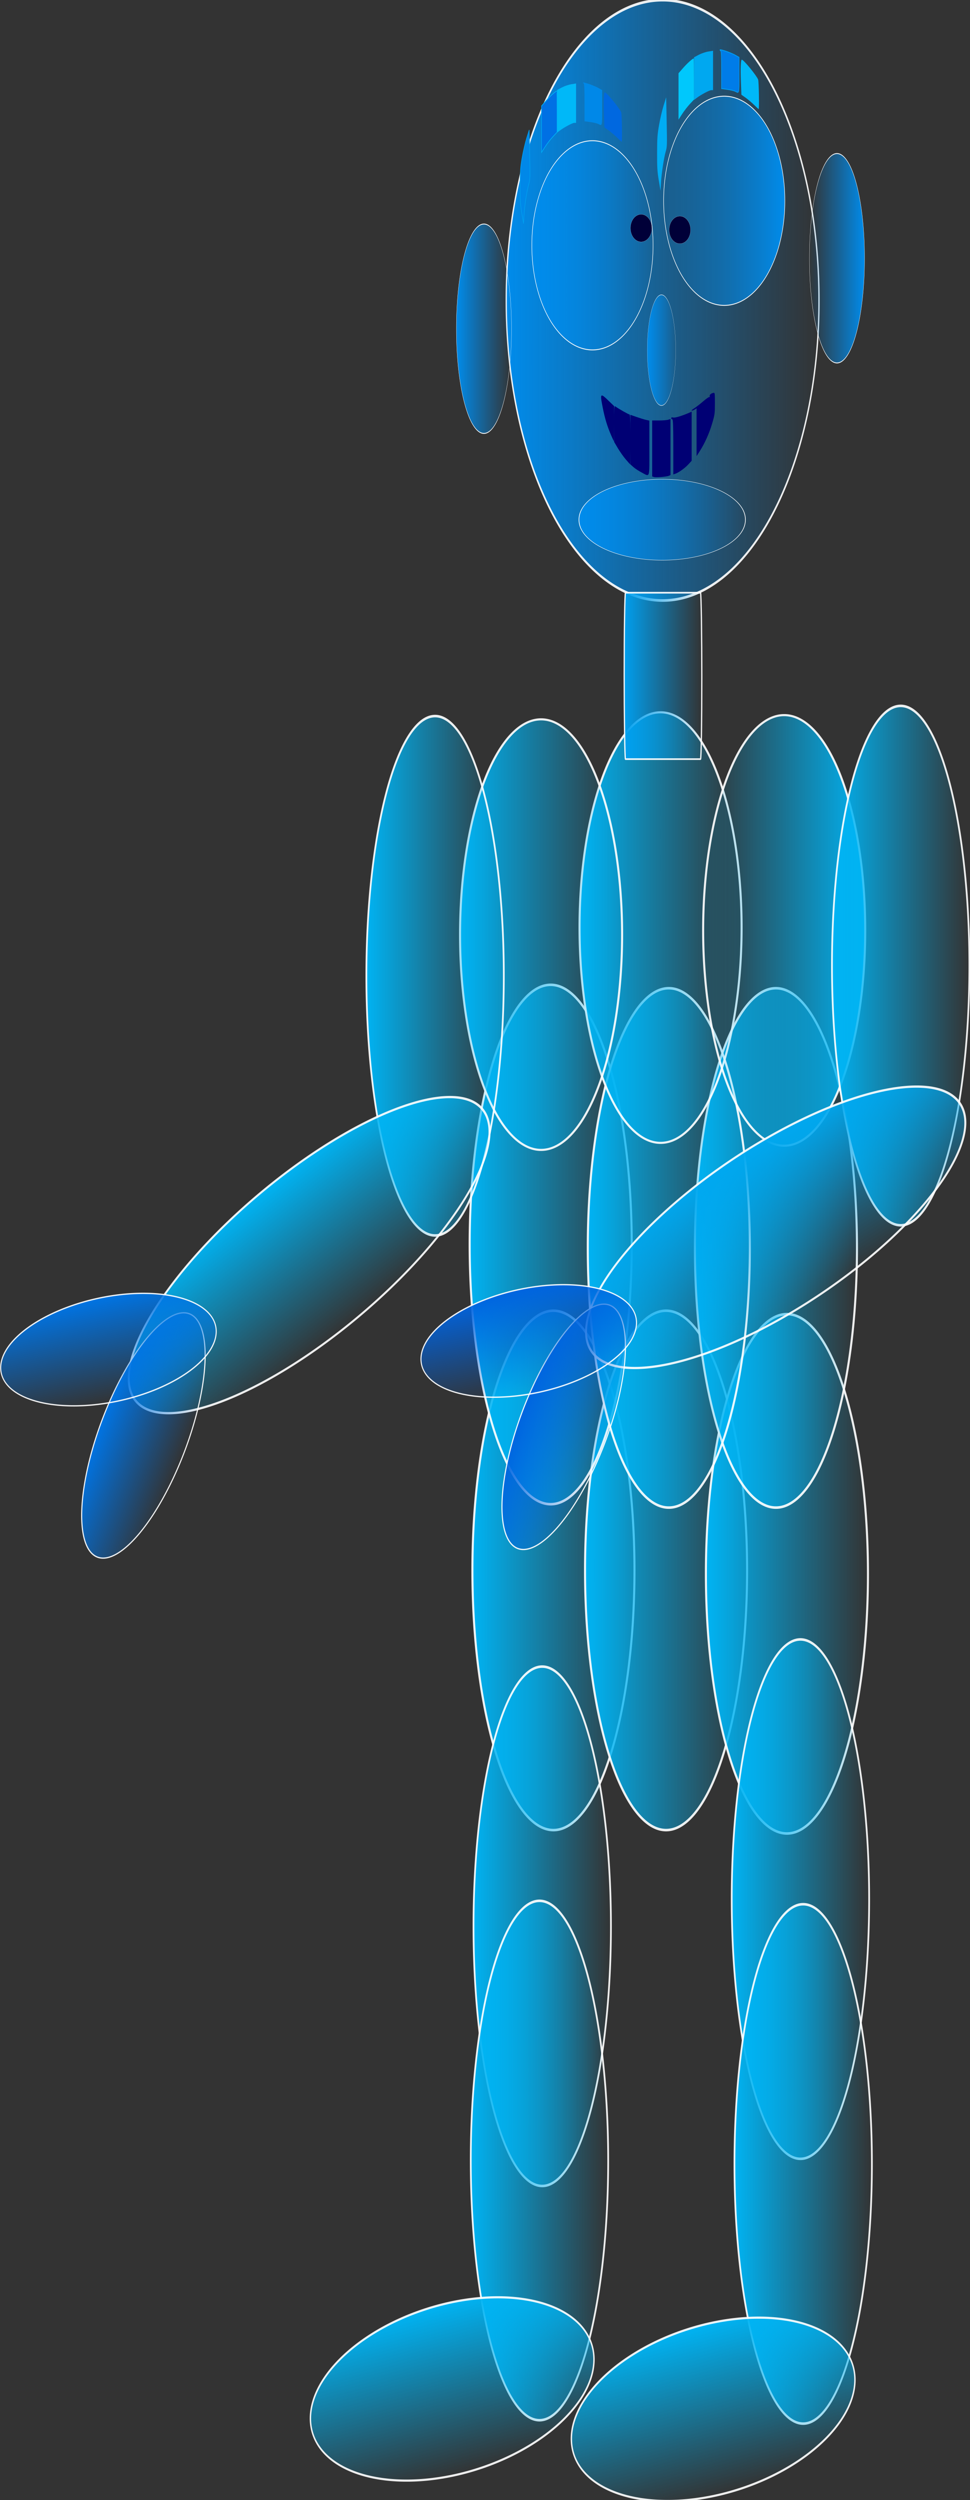 <?xml version="1.0" encoding="UTF-8" standalone="no"?>
<!-- Created with Inkscape (http://www.inkscape.org/) -->
<svg
   xmlns:dc="http://purl.org/dc/elements/1.1/"
   xmlns:cc="http://creativecommons.org/ns#"
   xmlns:rdf="http://www.w3.org/1999/02/22-rdf-syntax-ns#"
   xmlns:svg="http://www.w3.org/2000/svg"
   xmlns="http://www.w3.org/2000/svg"
   xmlns:xlink="http://www.w3.org/1999/xlink"
   xmlns:sodipodi="http://sodipodi.sourceforge.net/DTD/sodipodi-0.dtd"
   xmlns:inkscape="http://www.inkscape.org/namespaces/inkscape"
   width="292.415"
   height="753.54"
   id="svg3862"
   sodipodi:version="0.32"
   inkscape:version="0.46"
   sodipodi:docname="iglooo101_Chief_Robot_Scientist.svg"
   inkscape:output_extension="org.inkscape.output.svg.inkscape"
   version="1.0">
  <rect width="100%" height="100%" fill="#333333" stroke="none"/>
  <defs
     id="defs3864">
    <linearGradient
       inkscape:collect="always"
       id="linearGradient5065">
      <stop
         style="stop-color: rgb(0, 100, 224); stop-opacity: 1;"
         offset="0"
         id="stop5067" />
      <stop
         style="stop-color: rgb(0, 100, 224); stop-opacity: 0;"
         offset="1"
         id="stop5069" />
    </linearGradient>
    <linearGradient
       inkscape:collect="always"
       id="linearGradient5055">
      <stop
         style="stop-color: rgb(0, 116, 228); stop-opacity: 1;"
         offset="0"
         id="stop5057" />
      <stop
         style="stop-color: rgb(0, 116, 228); stop-opacity: 0;"
         offset="1"
         id="stop5059" />
    </linearGradient>
    <linearGradient
       inkscape:collect="always"
       id="linearGradient4850">
      <stop
         style="stop-color: rgb(0, 168, 240); stop-opacity: 1;"
         offset="0"
         id="stop4852" />
      <stop
         style="stop-color: rgb(0, 168, 240); stop-opacity: 0;"
         offset="1"
         id="stop4854" />
    </linearGradient>
    <linearGradient
       inkscape:collect="always"
       id="linearGradient4685">
      <stop
         style="stop-color: rgb(0, 180, 244); stop-opacity: 1;"
         offset="0"
         id="stop4687" />
      <stop
         style="stop-color: rgb(0, 180, 244); stop-opacity: 0;"
         offset="1"
         id="stop4689" />
    </linearGradient>
    <linearGradient
       inkscape:collect="always"
       id="linearGradient4586">
      <stop
         style="stop-color: rgb(0, 160, 240); stop-opacity: 1;"
         offset="0"
         id="stop4588" />
      <stop
         style="stop-color: rgb(0, 160, 240); stop-opacity: 0;"
         offset="1"
         id="stop4590" />
    </linearGradient>
    <linearGradient
       inkscape:collect="always"
       id="linearGradient4383">
      <stop
         style="stop-color: rgb(0, 140, 236); stop-opacity: 1;"
         offset="0"
         id="stop4385" />
      <stop
         style="stop-color: rgb(0, 140, 236); stop-opacity: 0;"
         offset="1"
         id="stop4387" />
    </linearGradient>
    <inkscape:perspective
       sodipodi:type="inkscape:persp3d"
       inkscape:vp_x="0 : 526.18109 : 1"
       inkscape:vp_y="0 : 1000 : 0"
       inkscape:vp_z="744.09448 : 526.18109 : 1"
       inkscape:persp3d-origin="372.04724 : 350.78739 : 1"
       id="perspective3870" />
    <linearGradient
       inkscape:collect="always"
       xlink:href="#linearGradient4685"
       id="linearGradient5132"
       gradientUnits="userSpaceOnUse"
       x1="197.233"
       y1="569.974"
       x2="276.529"
       y2="569.974" />
    <linearGradient
       inkscape:collect="always"
       xlink:href="#linearGradient4685"
       id="linearGradient5134"
       gradientUnits="userSpaceOnUse"
       x1="197.233"
       y1="569.974"
       x2="276.529"
       y2="569.974" />
    <linearGradient
       inkscape:collect="always"
       xlink:href="#linearGradient4685"
       id="linearGradient5136"
       gradientUnits="userSpaceOnUse"
       x1="197.233"
       y1="569.974"
       x2="276.529"
       y2="569.974" />
    <linearGradient
       inkscape:collect="always"
       xlink:href="#linearGradient4685"
       id="linearGradient5138"
       gradientUnits="userSpaceOnUse"
       x1="197.233"
       y1="569.974"
       x2="276.529"
       y2="569.974" />
    <linearGradient
       inkscape:collect="always"
       xlink:href="#linearGradient4685"
       id="linearGradient5140"
       gradientUnits="userSpaceOnUse"
       x1="197.233"
       y1="569.974"
       x2="276.529"
       y2="569.974" />
    <linearGradient
       inkscape:collect="always"
       xlink:href="#linearGradient4685"
       id="linearGradient5142"
       gradientUnits="userSpaceOnUse"
       x1="197.233"
       y1="569.974"
       x2="276.529"
       y2="569.974" />
    <linearGradient
       inkscape:collect="always"
       xlink:href="#linearGradient4685"
       id="linearGradient5144"
       gradientUnits="userSpaceOnUse"
       x1="197.233"
       y1="569.974"
       x2="276.529"
       y2="569.974" />
    <linearGradient
       inkscape:collect="always"
       xlink:href="#linearGradient4383"
       id="linearGradient5146"
       gradientUnits="userSpaceOnUse"
       x1="137.515"
       y1="332.43"
       x2="366.77"
       y2="332.43" />
    <linearGradient
       inkscape:collect="always"
       xlink:href="#linearGradient4383"
       id="linearGradient5148"
       gradientUnits="userSpaceOnUse"
       x1="137.515"
       y1="332.43"
       x2="366.77"
       y2="332.43" />
    <linearGradient
       inkscape:collect="always"
       xlink:href="#linearGradient4383"
       id="linearGradient5150"
       gradientUnits="userSpaceOnUse"
       x1="137.515"
       y1="332.43"
       x2="366.77"
       y2="332.43" />
    <linearGradient
       inkscape:collect="always"
       xlink:href="#linearGradient4383"
       id="linearGradient5152"
       gradientUnits="userSpaceOnUse"
       x1="137.515"
       y1="332.43"
       x2="366.77"
       y2="332.43" />
    <linearGradient
       inkscape:collect="always"
       xlink:href="#linearGradient4383"
       id="linearGradient5154"
       gradientUnits="userSpaceOnUse"
       x1="137.515"
       y1="332.43"
       x2="366.77"
       y2="332.43" />
    <linearGradient
       inkscape:collect="always"
       xlink:href="#linearGradient4383"
       id="linearGradient5156"
       gradientUnits="userSpaceOnUse"
       x1="137.515"
       y1="332.43"
       x2="366.77"
       y2="332.43" />
    <linearGradient
       inkscape:collect="always"
       xlink:href="#linearGradient4383"
       id="linearGradient5158"
       gradientUnits="userSpaceOnUse"
       x1="137.515"
       y1="332.43"
       x2="366.77"
       y2="332.43" />
    <linearGradient
       inkscape:collect="always"
       xlink:href="#linearGradient4586"
       id="linearGradient5160"
       gradientUnits="userSpaceOnUse"
       gradientTransform="translate(5.308,-84.932)"
       x1="142.823"
       y1="504.285"
       x2="203.541"
       y2="504.285" />
    <linearGradient
       inkscape:collect="always"
       xlink:href="#linearGradient4685"
       id="linearGradient5162"
       gradientUnits="userSpaceOnUse"
       x1="197.233"
       y1="569.974"
       x2="276.529"
       y2="569.974" />
    <linearGradient
       inkscape:collect="always"
       xlink:href="#linearGradient4685"
       id="linearGradient5164"
       gradientUnits="userSpaceOnUse"
       x1="197.233"
       y1="569.974"
       x2="276.529"
       y2="569.974" />
    <linearGradient
       inkscape:collect="always"
       xlink:href="#linearGradient4685"
       id="linearGradient5166"
       gradientUnits="userSpaceOnUse"
       x1="197.233"
       y1="569.974"
       x2="276.529"
       y2="569.974" />
    <linearGradient
       inkscape:collect="always"
       xlink:href="#linearGradient4685"
       id="linearGradient5168"
       gradientUnits="userSpaceOnUse"
       x1="197.233"
       y1="569.974"
       x2="276.529"
       y2="569.974" />
    <linearGradient
       inkscape:collect="always"
       xlink:href="#linearGradient4685"
       id="linearGradient5170"
       gradientUnits="userSpaceOnUse"
       x1="197.233"
       y1="569.974"
       x2="276.529"
       y2="569.974" />
    <linearGradient
       inkscape:collect="always"
       xlink:href="#linearGradient4850"
       id="linearGradient5172"
       gradientUnits="userSpaceOnUse"
       x1="197.233"
       y1="569.974"
       x2="276.529"
       y2="569.974" />
    <linearGradient
       inkscape:collect="always"
       xlink:href="#linearGradient4685"
       id="linearGradient5174"
       gradientUnits="userSpaceOnUse"
       x1="197.233"
       y1="569.974"
       x2="276.529"
       y2="569.974" />
    <linearGradient
       inkscape:collect="always"
       xlink:href="#linearGradient4685"
       id="linearGradient5176"
       gradientUnits="userSpaceOnUse"
       x1="197.233"
       y1="569.974"
       x2="276.529"
       y2="569.974" />
    <linearGradient
       inkscape:collect="always"
       xlink:href="#linearGradient4685"
       id="linearGradient5178"
       gradientUnits="userSpaceOnUse"
       x1="197.233"
       y1="569.974"
       x2="276.529"
       y2="569.974" />
    <linearGradient
       inkscape:collect="always"
       xlink:href="#linearGradient4685"
       id="linearGradient5180"
       gradientUnits="userSpaceOnUse"
       x1="197.233"
       y1="569.974"
       x2="276.529"
       y2="569.974" />
    <linearGradient
       inkscape:collect="always"
       xlink:href="#linearGradient4685"
       id="linearGradient5182"
       gradientUnits="userSpaceOnUse"
       x1="197.233"
       y1="569.974"
       x2="276.529"
       y2="569.974" />
    <linearGradient
       inkscape:collect="always"
       xlink:href="#linearGradient4685"
       id="linearGradient5184"
       gradientUnits="userSpaceOnUse"
       x1="197.233"
       y1="569.974"
       x2="276.529"
       y2="569.974" />
    <linearGradient
       inkscape:collect="always"
       xlink:href="#linearGradient5055"
       id="linearGradient5186"
       gradientUnits="userSpaceOnUse"
       x1="197.233"
       y1="569.974"
       x2="276.529"
       y2="569.974" />
    <linearGradient
       inkscape:collect="always"
       xlink:href="#linearGradient5055"
       id="linearGradient5188"
       gradientUnits="userSpaceOnUse"
       x1="197.233"
       y1="569.974"
       x2="276.529"
       y2="569.974" />
    <linearGradient
       inkscape:collect="always"
       xlink:href="#linearGradient5065"
       id="linearGradient5190"
       gradientUnits="userSpaceOnUse"
       x1="197.233"
       y1="569.974"
       x2="276.529"
       y2="569.974" />
    <linearGradient
       inkscape:collect="always"
       xlink:href="#linearGradient5065"
       id="linearGradient5192"
       gradientUnits="userSpaceOnUse"
       x1="197.233"
       y1="569.974"
       x2="276.529"
       y2="569.974" />
  </defs>
  <sodipodi:namedview
     id="base"
     pagecolor="#ffffff"
     bordercolor="#666666"
     borderopacity="1.0"
     gridtolerance="10000"
     guidetolerance="10"
     objecttolerance="10"
     inkscape:pageopacity="0.0"
     inkscape:pageshadow="2"
     inkscape:zoom="0.75354285"
     inkscape:cx="372.04724"
     inkscape:cy="526.18109"
     inkscape:document-units="px"
     inkscape:current-layer="layer1"
     showgrid="false"
     inkscape:window-width="1400"
     inkscape:window-height="1000"
     inkscape:window-x="-8"
     inkscape:window-y="22" />
  <g
     inkscape:label="Layer 1"
     inkscape:groupmode="layer"
     id="layer1"
     transform="translate(-210.412,-31.078)">
    <g
       id="g5075"
       transform="matrix(0.624,0,0,0.771,189.273,7.137)">
      <g
         id="g4977">
        <g
           id="g4920">
          <g
             id="g4866">
            <g
               id="g4791"
               transform="translate(-9.289,-3.981)">
              <path
                 transform="translate(73.652,78.96)"
                 d="M 276.029,569.974 A 39.148,101.52 0 1 1 197.733,569.974 A 39.148,101.52 0 1 1 276.029,569.974 z"
                 sodipodi:ry="101.52044"
                 sodipodi:rx="39.148403"
                 sodipodi:cy="569.97424"
                 sodipodi:cx="236.88103"
                 id="path4779"
                 style="opacity:1;fill:url(#linearGradient5132);fill-opacity:1;stroke:#ffffff;stroke-width:1;stroke-linecap:square;stroke-miterlimit:4;stroke-dasharray:none;stroke-dashoffset:0;stroke-opacity:0.91"
                 sodipodi:type="arc" />
              <path
                 transform="translate(128.062,78.96)"
                 d="M 276.029,569.974 A 39.148,101.52 0 1 1 197.733,569.974 A 39.148,101.52 0 1 1 276.029,569.974 z"
                 sodipodi:ry="101.52044"
                 sodipodi:rx="39.148403"
                 sodipodi:cy="569.97424"
                 sodipodi:cx="236.88103"
                 id="path4783"
                 style="opacity:1;fill:url(#linearGradient5134);fill-opacity:1;stroke:#ffffff;stroke-width:1;stroke-linecap:square;stroke-miterlimit:4;stroke-dasharray:none;stroke-dashoffset:0;stroke-opacity:0.91"
                 sodipodi:type="arc" />
              <path
                 transform="translate(186.453,80.287)"
                 d="M 276.029,569.974 A 39.148,101.52 0 1 1 197.733,569.974 A 39.148,101.52 0 1 1 276.029,569.974 z"
                 sodipodi:ry="101.52044"
                 sodipodi:rx="39.148403"
                 sodipodi:cy="569.97424"
                 sodipodi:cx="236.88103"
                 id="path4787"
                 style="opacity:1;fill:url(#linearGradient5136);fill-opacity:1;stroke:#ffffff;stroke-width:1;stroke-linecap:square;stroke-miterlimit:4;stroke-dasharray:none;stroke-dashoffset:0;stroke-opacity:0.91"
                 sodipodi:type="arc" />
              <g
                 id="g4744">
                <path
                   sodipodi:type="arc"
                   style="opacity:1;fill:url(#linearGradient5138);fill-opacity:1;stroke:#ffffff;stroke-width:1;stroke-linecap:square;stroke-miterlimit:4;stroke-dasharray:none;stroke-dashoffset:0;stroke-opacity:0.91"
                   id="path4740"
                   sodipodi:cx="236.88103"
                   sodipodi:cy="569.97424"
                   sodipodi:rx="39.148403"
                   sodipodi:ry="101.52044"
                   d="M 276.029,569.974 A 39.148,101.52 0 1 1 197.733,569.974 A 39.148,101.52 0 1 1 276.029,569.974 z"
                   transform="translate(181.144,-47.111)" />
                <path
                   sodipodi:type="arc"
                   style="opacity:1;fill:url(#linearGradient5140);fill-opacity:1;stroke:#ffffff;stroke-width:1;stroke-linecap:square;stroke-miterlimit:4;stroke-dasharray:none;stroke-dashoffset:0;stroke-opacity:0.91"
                   id="path4732"
                   sodipodi:cx="236.88103"
                   sodipodi:cy="569.97424"
                   sodipodi:rx="39.148403"
                   sodipodi:ry="101.52044"
                   d="M 276.029,569.974 A 39.148,101.52 0 1 1 197.733,569.974 A 39.148,101.52 0 1 1 276.029,569.974 z"
                   transform="translate(72.325,-48.438)" />
                <path
                   sodipodi:type="arc"
                   style="opacity:1;fill:url(#linearGradient5142);fill-opacity:1;stroke:#ffffff;stroke-width:1;stroke-linecap:square;stroke-miterlimit:4;stroke-dasharray:none;stroke-dashoffset:0;stroke-opacity:0.91"
                   id="path4736"
                   sodipodi:cx="236.88103"
                   sodipodi:cy="569.97424"
                   sodipodi:rx="39.148403"
                   sodipodi:ry="101.52044"
                   d="M 276.029,569.974 A 39.148,101.52 0 1 1 197.733,569.974 A 39.148,101.52 0 1 1 276.029,569.974 z"
                   transform="translate(129.389,-47.111)" />
                <g
                   id="g4701"
                   transform="matrix(1,0,0,0.829,33.177,18.097)">
                  <path
                     transform="translate(92.231,-112.137)"
                     d="M 276.029,569.974 A 39.148,101.52 0 1 1 197.733,569.974 A 39.148,101.52 0 1 1 276.029,569.974 z"
                     sodipodi:ry="101.52044"
                     sodipodi:rx="39.148403"
                     sodipodi:cy="569.97424"
                     sodipodi:cx="236.88103"
                     id="path4697"
                     style="opacity:1;fill:url(#linearGradient5144);fill-opacity:1;stroke:#ffffff;stroke-width:1;stroke-linecap:square;stroke-miterlimit:4;stroke-dasharray:none;stroke-dashoffset:0;stroke-opacity:0.91"
                     sodipodi:type="arc" />
                  <g
                     transform="matrix(0.628,0,0,0.799,214.03,5.162)"
                     id="g4636">
                    <g
                       id="g4594"
                       transform="translate(6.635,-1.327)">
                      <g
                         transform="matrix(0.66,0,0,0.536,-65.245,-60.201)"
                         id="g4560">
                        <g
                           id="g4523"
                           transform="translate(61.045,128.725)">
                          <g
                             transform="matrix(0.619,0,0,1.012,88.019,-53.989)"
                             id="g4483">
                            <path
                               sodipodi:type="arc"
                               style="opacity:1;fill:url(#linearGradient5146);fill-opacity:1;stroke:#ffffff;stroke-width:1;stroke-linecap:square;stroke-miterlimit:4;stroke-dasharray:none;stroke-dashoffset:0;stroke-opacity:0.91"
                               id="path4399"
                               sodipodi:cx="252.14226"
                               sodipodi:cy="332.42966"
                               sodipodi:rx="114.12755"
                               sodipodi:ry="113.46402"
                               d="M 366.27,332.43 A 114.128,113.464 0 1 1 138.015,332.43 A 114.128,113.464 0 1 1 366.27,332.43 z"
                               transform="matrix(2.58,0,0,2.87,-295.454,-552.506)" />
                            <path
                               sodipodi:type="arc"
                               style="opacity:1;fill:url(#linearGradient5148);fill-opacity:1;stroke:#ffffff;stroke-width:1;stroke-linecap:square;stroke-miterlimit:4;stroke-dasharray:none;stroke-dashoffset:0;stroke-opacity:0.91"
                               id="path3872"
                               sodipodi:cx="252.14226"
                               sodipodi:cy="332.42966"
                               sodipodi:rx="114.12755"
                               sodipodi:ry="113.46402"
                               d="M 366.27,332.43 A 114.128,113.464 0 1 1 138.015,332.43 A 114.128,113.464 0 1 1 366.27,332.43 z"
                               transform="translate(-29.195,9.289)" />
                            <path
                               sodipodi:type="arc"
                               style="opacity:1;fill:url(#linearGradient5150);fill-opacity:1;stroke:#ffffff;stroke-width:1;stroke-linecap:square;stroke-miterlimit:4;stroke-dasharray:none;stroke-dashoffset:0;stroke-opacity:0.91"
                               id="path4391"
                               sodipodi:cx="252.14226"
                               sodipodi:cy="332.42966"
                               sodipodi:rx="114.12755"
                               sodipodi:ry="113.46402"
                               d="M 366.27,332.43 A 114.128,113.464 0 1 1 138.015,332.43 A 114.128,113.464 0 1 1 366.27,332.43 z"
                               transform="matrix(-1,0,0,-1,723.25,625.711)" />
                            <path
                               sodipodi:type="arc"
                               style="opacity:1;fill:url(#linearGradient5152);fill-opacity:1;stroke:#ffffff;stroke-width:1;stroke-linecap:square;stroke-miterlimit:4;stroke-dasharray:none;stroke-dashoffset:0;stroke-opacity:0.91"
                               id="path4395"
                               sodipodi:cx="252.14226"
                               sodipodi:cy="332.42966"
                               sodipodi:rx="114.12755"
                               sodipodi:ry="113.46402"
                               d="M 366.27,332.43 A 114.128,113.464 0 1 1 138.015,332.43 A 114.128,113.464 0 1 1 366.27,332.43 z"
                               transform="matrix(0.235,0,0,0.529,293.647,279.936)" />
                            <path
                               sodipodi:type="arc"
                               style="opacity:1;fill:url(#linearGradient5154);fill-opacity:1;stroke:#ffffff;stroke-width:1;stroke-linecap:square;stroke-miterlimit:4;stroke-dasharray:none;stroke-dashoffset:0;stroke-opacity:0.91"
                               id="path4403"
                               sodipodi:cx="252.14226"
                               sodipodi:cy="332.42966"
                               sodipodi:rx="114.12755"
                               sodipodi:ry="113.46402"
                               d="M 366.27,332.43 A 114.128,113.464 0 1 1 138.015,332.43 A 114.128,113.464 0 1 1 366.27,332.43 z"
                               transform="matrix(1.373,0,0,0.387,8.064,511.606)" />
                            <path
                               style="fill:#000074;stroke:none;stroke-width:1px;stroke-linecap:butt;stroke-linejoin:miter;stroke-opacity:1"
                               d="M 451.516,502.205 C 451.237,502.206 450.91,502.224 450.548,502.267 C 445.811,502.831 442.854,504.554 443.798,506.205 C 444.275,507.041 444.21,507.311 443.641,506.799 C 443.073,506.286 437.733,508.311 431.798,511.299 C 425.862,514.286 418.041,517.808 414.391,519.111 C 410.742,520.414 408.755,521.527 409.985,521.58 C 411.215,521.633 413.738,521.073 415.61,520.361 L 419.016,519.08 L 419.016,545.08 L 419.016,571.08 L 424.673,565.986 C 434.389,557.219 442.674,546.602 448.204,535.83 C 453.246,526.007 453.516,524.795 453.516,513.674 C 453.516,503.684 453.475,502.194 451.516,502.205 z M 240.766,505.111 C 238.112,505.22 239.188,509.34 242.485,518.861 C 246.474,530.381 250.932,538.818 258.235,548.549 C 260.837,552.016 263.145,554.861 263.36,554.861 C 263.575,554.861 263.766,546.298 263.766,535.83 L 263.766,555.611 L 270.735,562.424 C 274.567,566.179 281.262,571.66 285.641,574.611 C 290.021,577.562 293.771,579.997 293.954,580.017 C 294.091,580.032 294.216,573.174 294.266,563.424 L 294.266,580.017 L 299.923,582.924 C 303.025,584.536 310.042,587.214 315.516,588.861 C 331.619,593.707 330.11,596.468 330.11,562.236 L 330.11,532.455 L 323.798,531.642 C 320.331,531.192 312.278,529.75 305.891,528.455 L 294.266,526.111 L 294.266,544.986 C 294.188,528.624 293.792,525.642 292.298,525.642 C 290.598,525.642 273.364,519.976 266.079,517.017 C 265.81,516.908 265.571,516.84 265.36,516.83 C 263.889,516.762 263.767,519.826 263.766,535.767 L 263.766,516.674 L 251.923,510.08 C 246.134,506.852 242.582,505.037 240.766,505.111 z M 409.735,522.705 L 406.079,523.642 C 391.558,527.332 377.973,529.69 374.891,529.08 C 372.884,528.683 371.266,528.962 371.266,529.674 C 371.266,530.385 372.14,530.955 373.235,530.955 C 373.299,530.955 373.363,530.973 373.423,530.986 C 373.493,531.066 373.552,531.147 373.641,531.236 C 374.64,532.235 375.102,538.975 375.204,554.549 C 375.21,556.582 375.235,558.596 375.235,560.986 C 375.235,561.262 375.235,561.487 375.235,561.767 L 375.235,590.736 L 375.235,591.017 L 378.923,590.267 C 385.493,588.953 397.097,584.131 403.485,580.08 L 409.735,576.142 L 409.735,576.017 L 409.735,549.705 L 409.735,549.424 L 409.735,523.424 L 409.735,522.705 z M 369.923,530.642 L 365.766,531.455 C 363.486,531.911 355.724,532.299 348.516,532.299 L 335.423,532.299 L 335.423,562.705 L 335.423,593.142 L 338.391,593.799 C 341.766,594.536 362.366,593.569 366.923,592.455 L 369.923,591.705 L 369.923,561.174 L 369.923,530.642 z"
                               id="path4407" />
                            <path
                               sodipodi:type="arc"
                               style="opacity:1;fill:url(#linearGradient5156);fill-opacity:1;stroke:#ffffff;stroke-width:1;stroke-linecap:square;stroke-miterlimit:4;stroke-dasharray:none;stroke-dashoffset:0;stroke-opacity:0.91"
                               id="path4431"
                               sodipodi:cx="252.14226"
                               sodipodi:cy="332.42966"
                               sodipodi:rx="114.12755"
                               sodipodi:ry="113.46402"
                               d="M 366.27,332.43 A 114.128,113.464 0 1 1 138.015,332.43 A 114.128,113.464 0 1 1 366.27,332.43 z"
                               transform="matrix(0.455,0,0,1.001,-96.124,99.717)" />
                            <path
                               style="fill:#00b8f8;stroke:none;stroke-width:1px;stroke-linecap:butt;stroke-linejoin:miter;stroke-opacity:1"
                               d="M 156.267,195.946 L 156.267,172.758 L 165.05,170.045 C 169.88,168.553 177.942,166.95 182.965,166.483 L 192.097,165.635 L 192.097,187.058 L 192.097,208.482 L 188.83,208.482 C 185.36,208.482 169.544,213.345 161.243,216.964 L 156.267,219.134 L 156.267,195.946 z"
                               id="path4435" />
                            <path
                               style="fill:#0070e4;stroke:#00acf4;stroke-width:1px;stroke-linecap:butt;stroke-linejoin:miter;stroke-opacity:1"
                               d="M 127.071,215.342 L 127.071,190.107 L 136.029,184.173 C 143.451,179.255 153.668,173.978 155.765,173.978 C 156.041,173.978 156.267,184.045 156.267,196.35 L 156.267,218.721 L 148.474,223.531 C 144.187,226.177 137.618,231.094 133.876,234.459 L 127.071,240.577 L 127.071,215.342 z"
                               id="path4437" />
                            <path
                               style="fill:#0088e8;stroke:#00a0f0;stroke-width:1px;stroke-linecap:butt;stroke-linejoin:miter;stroke-opacity:1"
                               d="M 89.911,306.685 C 87.133,297.026 86.679,292.734 86.75,276.826 C 86.824,260.548 87.283,256.767 90.453,246.303 C 92.443,239.734 96.271,230.28 98.959,225.293 L 103.847,216.227 L 104.78,243.052 C 105.648,268.02 105.535,270.227 103.144,274.913 C 99.592,281.875 95.15,298.633 94.063,309.171 L 93.156,317.965 L 89.911,306.685 z"
                               id="path4443" />
                            <path
                               style="fill:#0088e8;stroke:none;stroke-width:1px;stroke-linecap:butt;stroke-linejoin:miter;stroke-opacity:1"
                               d="M 233.9,209.698 C 231.71,209.033 224.992,208.101 218.97,207.626 L 208.022,206.763 L 208.022,186.5 C 208.022,171.531 207.589,166.062 206.363,165.568 C 198.975,162.587 223.963,167.14 234.867,170.761 L 241.199,172.864 L 241.199,192 C 241.199,212.593 241.447,211.991 233.9,209.698 L 233.9,209.698 z"
                               id="path4445" />
                            <path
                               style="fill:#0068e0;stroke:none;stroke-width:1px;stroke-linecap:butt;stroke-linejoin:miter;stroke-opacity:1"
                               d="M 269.731,224.732 C 265.351,222.222 258.102,218.655 253.622,216.805 L 245.476,213.441 L 244.539,198.444 C 243.65,184.21 244.322,175.286 246.281,175.321 C 249.736,175.383 274.38,192.788 277.037,197.043 C 278.333,199.118 279.201,228.289 277.991,229.097 C 277.827,229.206 274.11,227.242 269.731,224.732 L 269.731,224.732 z"
                               id="path4457" />
                            <path
                               style="fill:#00a8f0;stroke:none;stroke-width:1px;stroke-linecap:butt;stroke-linejoin:miter;stroke-opacity:1"
                               d="M 414.195,160.357 L 414.195,137.169 L 422.978,134.456 C 427.809,132.964 435.871,131.361 440.894,130.894 L 450.026,130.046 L 450.026,151.469 L 450.026,172.893 L 446.759,172.893 C 443.289,172.893 427.473,177.756 419.172,181.375 L 414.195,183.545 L 414.195,160.357 z"
                               id="path4459" />
                            <path
                               style="fill:#00c8fc;stroke:none;stroke-width:1px;stroke-linecap:butt;stroke-linejoin:miter;stroke-opacity:1"
                               d="M 385,179.753 L 385,154.518 L 393.958,148.584 C 401.38,143.666 411.597,138.389 413.694,138.389 C 413.97,138.389 414.195,148.456 414.195,160.761 L 414.195,183.132 L 406.402,187.942 C 402.116,190.588 395.547,195.506 391.805,198.87 L 385,204.988 L 385,179.753 z"
                               id="path4461" />
                            <path
                               style="fill:#00acf4;stroke:none;stroke-width:1px;stroke-linecap:butt;stroke-linejoin:miter;stroke-opacity:1"
                               d="M 347.84,271.096 C 345.062,261.437 344.608,257.145 344.679,241.237 C 344.753,224.96 345.212,221.178 348.382,210.714 C 350.372,204.145 354.2,194.691 356.888,189.704 L 361.776,180.638 L 362.709,207.463 C 363.577,232.431 363.464,234.638 361.073,239.325 C 357.521,246.286 353.079,263.044 351.992,273.582 L 351.085,282.376 L 347.84,271.096 z"
                               id="path4463" />
                            <path
                               style="fill:#007ce8;stroke:#009cf0;stroke-width:1px;stroke-linecap:butt;stroke-linejoin:miter;stroke-opacity:1"
                               d="M 491.829,174.109 C 489.639,173.444 482.921,172.512 476.899,172.037 L 465.951,171.174 L 465.951,150.911 C 465.951,135.942 465.518,130.473 464.292,129.979 C 456.904,126.998 481.892,131.551 492.796,135.172 L 499.128,137.275 L 499.128,156.411 C 499.128,177.004 499.376,176.402 491.829,174.109 L 491.829,174.109 z"
                               id="path4465" />
                            <path
                               style="fill:#00b8f8;stroke:none;stroke-width:1px;stroke-linecap:butt;stroke-linejoin:miter;stroke-opacity:1"
                               d="M 527.66,189.143 C 523.28,186.634 516.031,183.066 511.551,181.216 L 503.405,177.852 L 502.468,162.856 C 501.579,148.621 502.251,139.697 504.21,139.732 C 507.665,139.794 532.308,157.199 534.966,161.455 C 536.262,163.529 537.13,192.7 535.92,193.508 C 535.756,193.617 532.039,191.653 527.66,189.143 L 527.66,189.143 z"
                               id="path4467" />
                            <path
                               sodipodi:type="arc"
                               style="opacity:1;fill:url(#linearGradient5158);fill-opacity:1;stroke:#ffffff;stroke-width:1;stroke-linecap:square;stroke-miterlimit:4;stroke-dasharray:none;stroke-dashoffset:0;stroke-opacity:0.91"
                               id="path4479"
                               sodipodi:cx="252.14226"
                               sodipodi:cy="332.42966"
                               sodipodi:rx="114.12755"
                               sodipodi:ry="113.46402"
                               d="M 366.27,332.43 A 114.128,113.464 0 1 1 138.015,332.43 A 114.128,113.464 0 1 1 366.27,332.43 z"
                               transform="matrix(-0.455,0,0,-1.001,798.141,688.559)" />
                          </g>
                          <path
                             transform="matrix(0.109,0,0,0.133,255.306,228.654)"
                             d="M 366.27,332.43 A 114.128,113.464 0 1 1 138.015,332.43 A 114.128,113.464 0 1 1 366.27,332.43 z"
                             sodipodi:ry="113.46402"
                             sodipodi:rx="114.12755"
                             sodipodi:cy="332.42966"
                             sodipodi:cx="252.14226"
                             id="path4517"
                             style="opacity:1;fill:#000038;fill-opacity:1;stroke:#ffffff;stroke-width:1;stroke-linecap:square;stroke-miterlimit:4;stroke-dasharray:none;stroke-dashoffset:0;stroke-opacity:0.91"
                             sodipodi:type="arc" />
                          <path
                             transform="matrix(0.109,0,0,0.133,300.426,230.644)"
                             d="M 366.27,332.43 A 114.128,113.464 0 1 1 138.015,332.43 A 114.128,113.464 0 1 1 366.27,332.43 z"
                             sodipodi:ry="113.46402"
                             sodipodi:rx="114.12755"
                             sodipodi:cy="332.42966"
                             sodipodi:cx="252.14226"
                             id="path4521"
                             style="opacity:1;fill:#000038;fill-opacity:1;stroke:#ffffff;stroke-width:1;stroke-linecap:square;stroke-miterlimit:4;stroke-dasharray:none;stroke-dashoffset:0;stroke-opacity:0.91"
                             sodipodi:type="arc" />
                        </g>
                      </g>
                      <rect
                         ry="98.203"
                         rx="1"
                         y="370.251"
                         x="148.631"
                         height="98.203"
                         width="59.718"
                         id="rect4584"
                         style="opacity:1;fill:url(#linearGradient5160);fill-opacity:1;stroke:#ffffff;stroke-width:1;stroke-linecap:square;stroke-miterlimit:4;stroke-dasharray:none;stroke-dashoffset:0;stroke-opacity:0.91" />
                    </g>
                  </g>
                  <path
                     transform="translate(34.504,-108.819)"
                     d="M 276.029,569.974 A 39.148,101.52 0 1 1 197.733,569.974 A 39.148,101.52 0 1 1 276.029,569.974 z"
                     sodipodi:ry="101.52044"
                     sodipodi:rx="39.148403"
                     sodipodi:cy="569.97424"
                     sodipodi:cx="236.88103"
                     id="path4683"
                     style="opacity:1;fill:url(#linearGradient5162);fill-opacity:1;stroke:#ffffff;stroke-width:1;stroke-linecap:square;stroke-miterlimit:4;stroke-dasharray:none;stroke-dashoffset:0;stroke-opacity:0.91"
                     sodipodi:type="arc" />
                  <path
                     transform="matrix(-1,0,0,1,625.711,-110.81)"
                     d="M 276.029,569.974 A 39.148,101.52 0 1 1 197.733,569.974 A 39.148,101.52 0 1 1 276.029,569.974 z"
                     sodipodi:ry="101.52044"
                     sodipodi:rx="39.148403"
                     sodipodi:cy="569.97424"
                     sodipodi:cx="236.88103"
                     id="path4693"
                     style="opacity:1;fill:url(#linearGradient5164);fill-opacity:1;stroke:#ffffff;stroke-width:1;stroke-linecap:square;stroke-miterlimit:4;stroke-dasharray:none;stroke-dashoffset:0;stroke-opacity:0.91"
                     sodipodi:type="arc" />
                </g>
              </g>
            </g>
            <path
               sodipodi:type="arc"
               style="opacity:1;fill:url(#linearGradient5166);fill-opacity:1;stroke:#ffffff;stroke-width:1;stroke-linecap:square;stroke-miterlimit:4;stroke-dasharray:none;stroke-dashoffset:0;stroke-opacity:0.91"
               id="path4830"
               sodipodi:cx="236.88103"
               sodipodi:cy="569.97424"
               sodipodi:rx="39.148403"
               sodipodi:ry="101.52044"
               d="M 276.029,569.974 A 39.148,101.52 0 1 1 197.733,569.974 A 39.148,101.52 0 1 1 276.029,569.974 z"
               transform="matrix(0.848,0,0,1,268.133,-161.459)" />
            <path
               sodipodi:type="arc"
               style="opacity:1;fill:url(#linearGradient5168);fill-opacity:1;stroke:#ffffff;stroke-width:1;stroke-linecap:square;stroke-miterlimit:4;stroke-dasharray:none;stroke-dashoffset:0;stroke-opacity:0.91"
               id="path4834"
               sodipodi:cx="236.88103"
               sodipodi:cy="569.97424"
               sodipodi:rx="39.148403"
               sodipodi:ry="101.52044"
               d="M 276.029,569.974 A 39.148,101.52 0 1 1 197.733,569.974 A 39.148,101.52 0 1 1 276.029,569.974 z"
               transform="matrix(0.848,0,0,1,43.195,-157.478)" />
            <path
               sodipodi:type="arc"
               style="opacity:1;fill:url(#linearGradient5170);fill-opacity:1;stroke:#ffffff;stroke-width:1;stroke-linecap:square;stroke-miterlimit:4;stroke-dasharray:none;stroke-dashoffset:0;stroke-opacity:0.91"
               id="path4842"
               sodipodi:cx="236.88103"
               sodipodi:cy="569.97424"
               sodipodi:rx="39.148403"
               sodipodi:ry="101.52044"
               d="M 276.029,569.974 A 39.148,101.52 0 1 1 197.733,569.974 A 39.148,101.52 0 1 1 276.029,569.974 z"
               transform="matrix(0.46,0.713,-0.84,0.543,553.021,43.309)" />
            <path
               sodipodi:type="arc"
               style="opacity:1;fill:url(#linearGradient5172);fill-opacity:1;stroke:#ffffff;stroke-width:1;stroke-linecap:square;stroke-miterlimit:4;stroke-dasharray:none;stroke-dashoffset:0;stroke-opacity:0.91"
               id="path4846"
               sodipodi:cx="236.88103"
               sodipodi:cy="569.97424"
               sodipodi:rx="39.148403"
               sodipodi:ry="101.52044"
               d="M 276.029,569.974 A 39.148,101.52 0 1 1 197.733,569.974 A 39.148,101.52 0 1 1 276.029,569.974 z"
               transform="matrix(0.388,0.755,-0.89,0.457,823.981,71.501)" />
            <path
               sodipodi:type="arc"
               style="opacity:1;fill:url(#linearGradient5174);fill-opacity:1;stroke:#ffffff;stroke-width:1;stroke-linecap:square;stroke-miterlimit:4;stroke-dasharray:none;stroke-dashoffset:0;stroke-opacity:0.91"
               id="path4858"
               sodipodi:cx="236.88103"
               sodipodi:cy="569.97424"
               sodipodi:rx="39.148403"
               sodipodi:ry="101.52044"
               d="M 276.029,569.974 A 39.148,101.52 0 1 1 197.733,569.974 A 39.148,101.52 0 1 1 276.029,569.974 z"
               transform="matrix(0.848,0,0,1,219.695,203.483)" />
            <path
               sodipodi:type="arc"
               style="opacity:1;fill:url(#linearGradient5176);fill-opacity:1;stroke:#ffffff;stroke-width:1;stroke-linecap:square;stroke-miterlimit:4;stroke-dasharray:none;stroke-dashoffset:0;stroke-opacity:0.91"
               id="path4862"
               sodipodi:cx="236.88103"
               sodipodi:cy="569.97424"
               sodipodi:rx="39.148403"
               sodipodi:ry="101.52044"
               d="M 276.029,569.974 A 39.148,101.52 0 1 1 197.733,569.974 A 39.148,101.52 0 1 1 276.029,569.974 z"
               transform="matrix(0.848,0,0,1,94.951,214.1)" />
          </g>
          <path
             transform="matrix(0.848,0,0,1,221.022,306.995)"
             d="M 276.029,569.974 A 39.148,101.52 0 1 1 197.733,569.974 A 39.148,101.52 0 1 1 276.029,569.974 z"
             sodipodi:ry="101.52044"
             sodipodi:rx="39.148403"
             sodipodi:cy="569.97424"
             sodipodi:cx="236.88103"
             id="path4912"
             style="opacity:1;fill:url(#linearGradient5178);fill-opacity:1;stroke:#ffffff;stroke-width:1;stroke-linecap:square;stroke-miterlimit:4;stroke-dasharray:none;stroke-dashoffset:0;stroke-opacity:0.91"
             sodipodi:type="arc" />
          <path
             transform="matrix(0.848,0,0,1,93.624,305.667)"
             d="M 276.029,569.974 A 39.148,101.52 0 1 1 197.733,569.974 A 39.148,101.52 0 1 1 276.029,569.974 z"
             sodipodi:ry="101.52044"
             sodipodi:rx="39.148403"
             sodipodi:cy="569.97424"
             sodipodi:cx="236.88103"
             id="path4916"
             style="opacity:1;fill:url(#linearGradient5180);fill-opacity:1;stroke:#ffffff;stroke-width:1;stroke-linecap:square;stroke-miterlimit:4;stroke-dasharray:none;stroke-dashoffset:0;stroke-opacity:0.91"
             sodipodi:type="arc" />
        </g>
        <path
           sodipodi:type="arc"
           style="opacity:1;fill:url(#linearGradient5182);fill-opacity:1;stroke:#ffffff;stroke-width:1;stroke-linecap:square;stroke-miterlimit:4;stroke-dasharray:none;stroke-dashoffset:0;stroke-opacity:0.91"
           id="path4969"
           sodipodi:cx="236.88103"
           sodipodi:cy="569.97424"
           sodipodi:rx="39.148403"
           sodipodi:ry="101.52044"
           d="M 276.029,569.974 A 39.148,101.52 0 1 1 197.733,569.974 A 39.148,101.52 0 1 1 276.029,569.974 z"
           transform="matrix(0.183,0.831,-0.671,0.148,717.511,691.695)" />
        <path
           sodipodi:type="arc"
           style="opacity:1;fill:url(#linearGradient5184);fill-opacity:1;stroke:#ffffff;stroke-width:1;stroke-linecap:square;stroke-miterlimit:4;stroke-dasharray:none;stroke-dashoffset:0;stroke-opacity:0.91"
           id="path4973"
           sodipodi:cx="236.88103"
           sodipodi:cy="569.97424"
           sodipodi:rx="39.148403"
           sodipodi:ry="101.52044"
           d="M 276.029,569.974 A 39.148,101.52 0 1 1 197.733,569.974 A 39.148,101.52 0 1 1 276.029,569.974 z"
           transform="matrix(0.183,0.831,-0.671,0.148,591.44,683.733)" />
      </g>
      <path
         transform="matrix(0.496,0.184,-0.223,0.467,112.775,282.435)"
         d="M 276.029,569.974 A 39.148,101.52 0 1 1 197.733,569.974 A 39.148,101.52 0 1 1 276.029,569.974 z"
         sodipodi:ry="101.52044"
         sodipodi:rx="39.148403"
         sodipodi:cy="569.97424"
         sodipodi:cx="236.88103"
         id="path5029"
         style="opacity:1;fill:url(#linearGradient5186);fill-opacity:1;stroke:#ffffff;stroke-width:1;stroke-linecap:square;stroke-miterlimit:4;stroke-dasharray:none;stroke-dashoffset:0;stroke-opacity:0.91"
         sodipodi:type="arc" />
      <path
         transform="matrix(0.139,0.51,-0.51,9.08688e-2,344.032,386.03)"
         d="M 276.029,569.974 A 39.148,101.52 0 1 1 197.733,569.974 A 39.148,101.52 0 1 1 276.029,569.974 z"
         sodipodi:ry="101.52044"
         sodipodi:rx="39.148403"
         sodipodi:cy="569.97424"
         sodipodi:cx="236.88103"
         id="path5033"
         style="opacity:1;fill:url(#linearGradient5188);fill-opacity:1;stroke:#ffffff;stroke-width:1;stroke-linecap:square;stroke-miterlimit:4;stroke-dasharray:none;stroke-dashoffset:0;stroke-opacity:0.91"
         sodipodi:type="arc" />
      <path
         transform="matrix(0.496,0.184,-0.223,0.467,315.816,279.058)"
         d="M 276.029,569.974 A 39.148,101.52 0 1 1 197.733,569.974 A 39.148,101.52 0 1 1 276.029,569.974 z"
         sodipodi:ry="101.52044"
         sodipodi:rx="39.148403"
         sodipodi:cy="569.97424"
         sodipodi:cx="236.88103"
         id="path5037"
         style="opacity:1;fill:url(#linearGradient5190);fill-opacity:1;stroke:#ffffff;stroke-width:1;stroke-linecap:square;stroke-miterlimit:4;stroke-dasharray:none;stroke-dashoffset:0;stroke-opacity:0.91"
         sodipodi:type="arc" />
      <path
         transform="matrix(0.139,0.51,-0.51,9.08688e-2,547.073,382.652)"
         d="M 276.029,569.974 A 39.148,101.52 0 1 1 197.733,569.974 A 39.148,101.52 0 1 1 276.029,569.974 z"
         sodipodi:ry="101.52044"
         sodipodi:rx="39.148403"
         sodipodi:cy="569.97424"
         sodipodi:cx="236.88103"
         id="path5039"
         style="opacity:1;fill:url(#linearGradient5192);fill-opacity:1;stroke:#ffffff;stroke-width:1;stroke-linecap:square;stroke-miterlimit:4;stroke-dasharray:none;stroke-dashoffset:0;stroke-opacity:0.91"
         sodipodi:type="arc" />
    </g>
  </g>
</svg>
